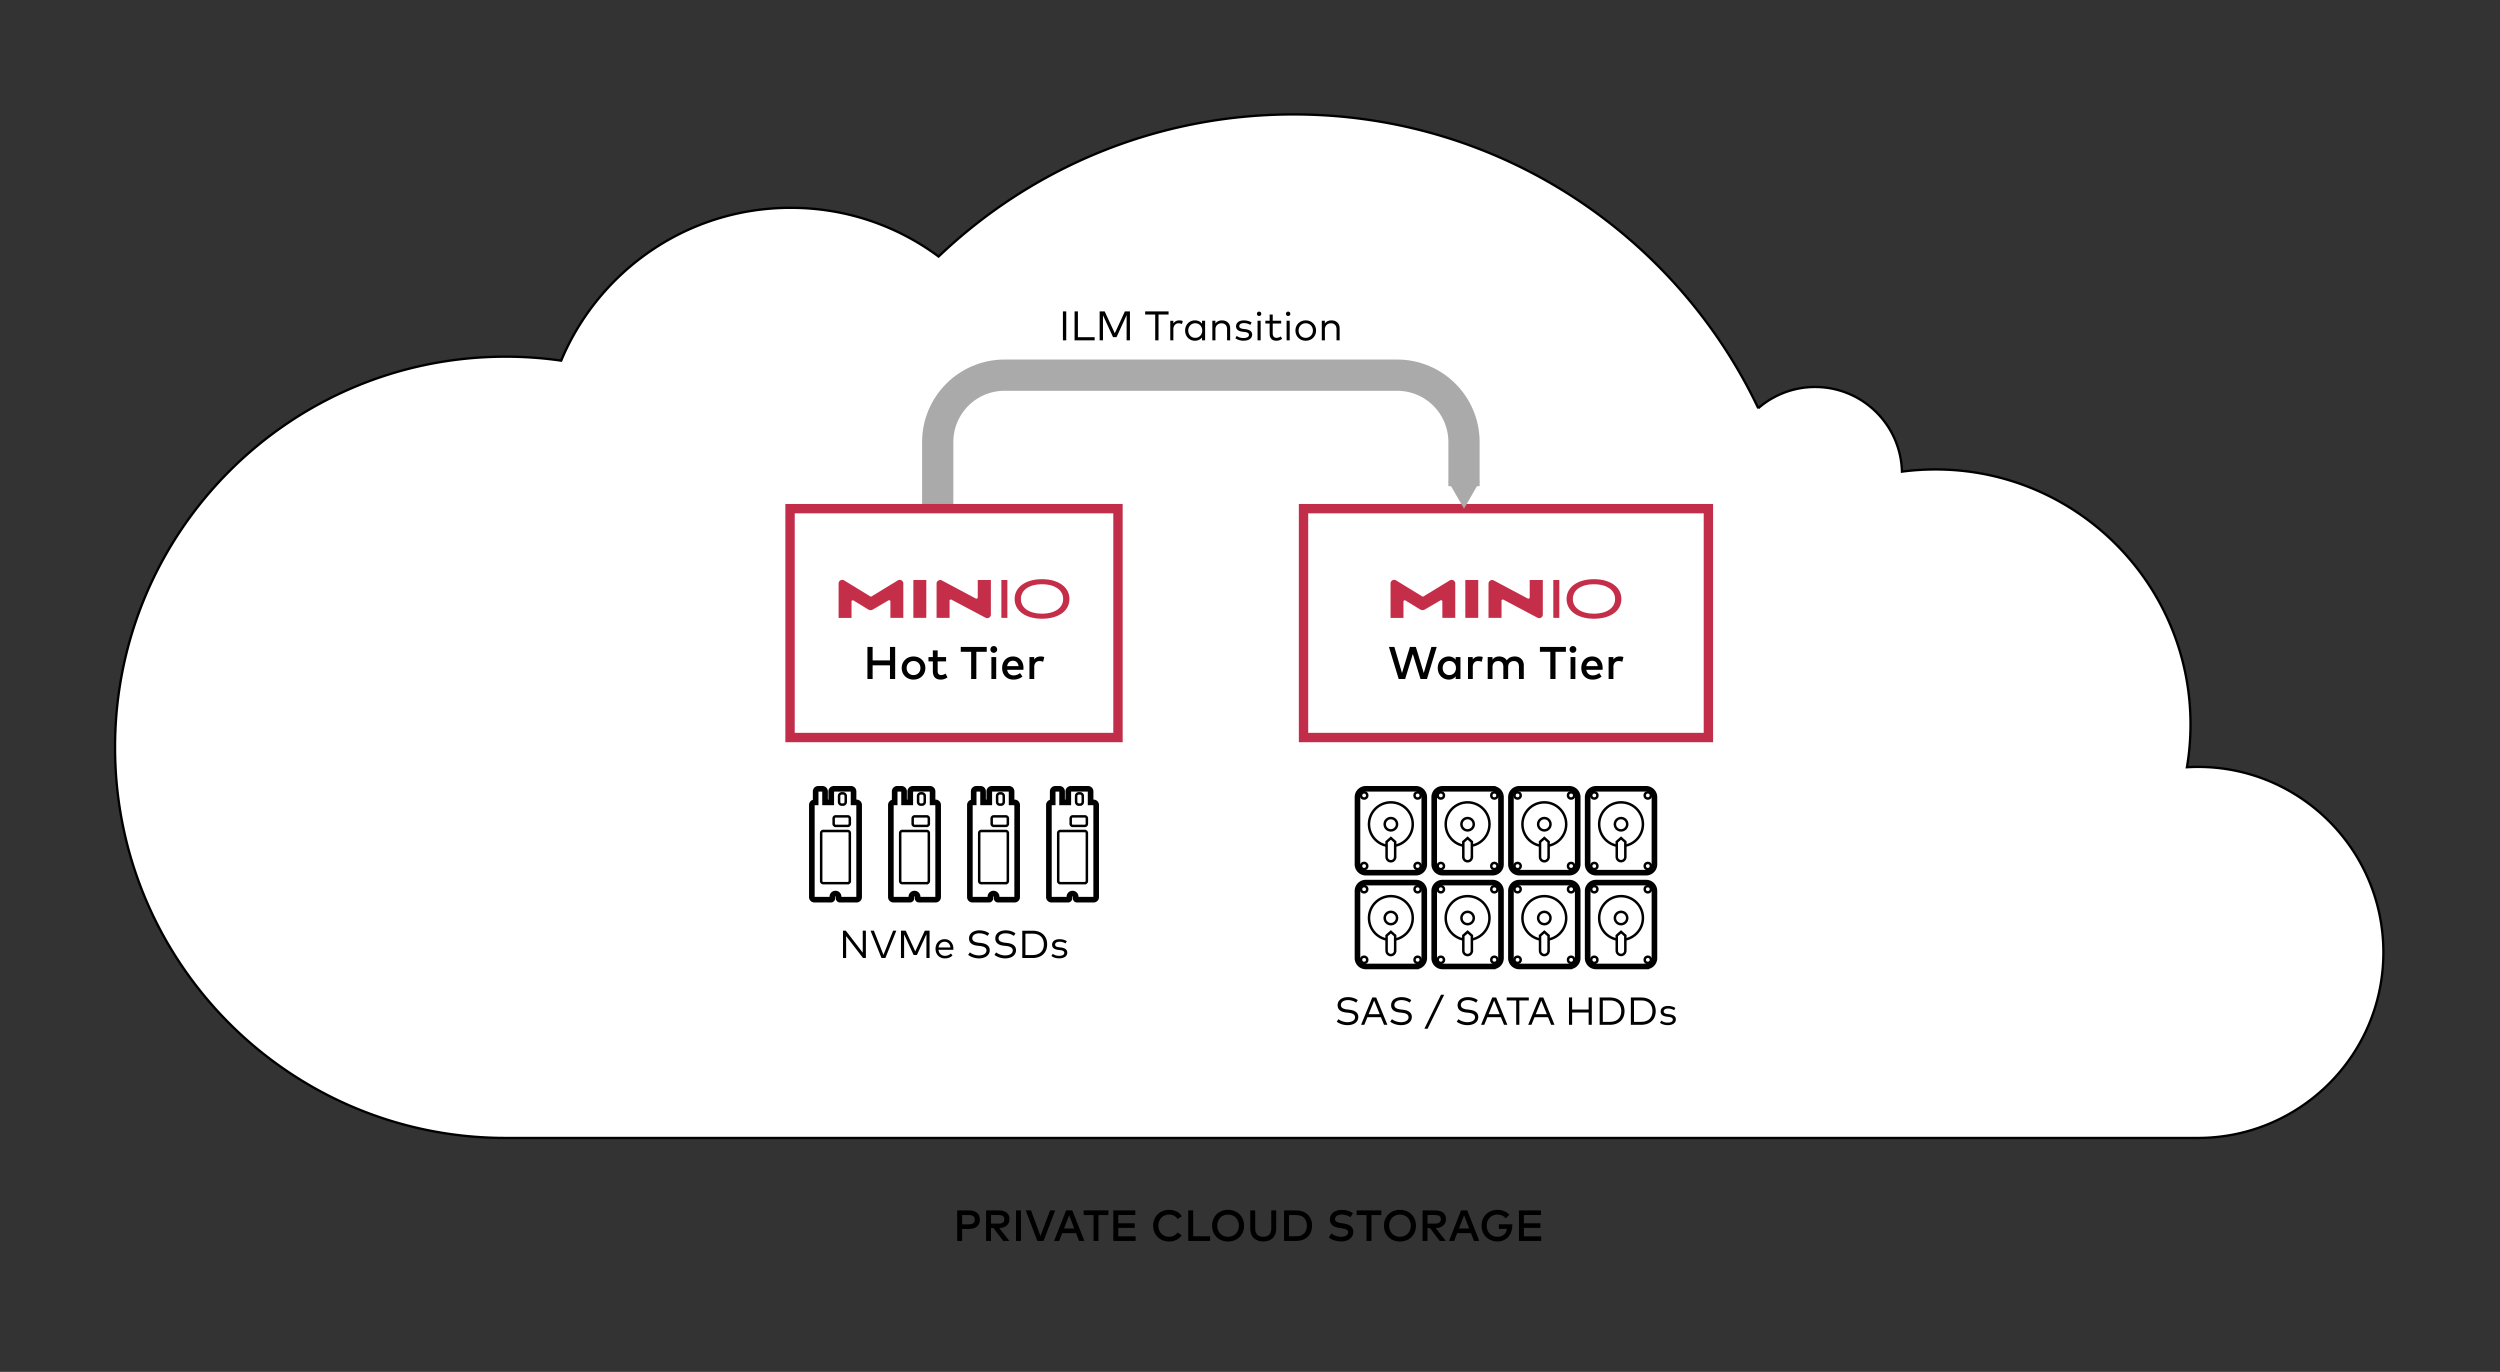 <svg xmlns="http://www.w3.org/2000/svg" xmlns:xlink="http://www.w3.org/1999/xlink" width="800" height="439" xmlns:v="https://vecta.io/nano"><rect width="100%" height="100%" fill="#333333" stroke="none"/><style><![CDATA[.B{fill-rule:nonzero}.C{fill:#fff}.D{stroke-width:1.8}.E{stroke-width:.8}]]></style><g fill="none" fill-rule="evenodd"><g class="B"><path d="M161.82 364.144c-69.037 0-125.003-55.965-125.003-125.002S92.783 114.139 161.82 114.139c6.03 0 11.957.437 17.76 1.262 12.011-28.72 40.374-48.903 73.452-48.903 17.724 0 34.092 5.797 47.32 15.594 29.535-28.177 69.537-45.478 113.58-45.478 65.638 0 122.294 38.43 148.714 94.014a27.687 27.687 0 0 1 18.195-6.79c15.114 0 27.402 12.063 27.786 27.085 3.505-.46 7.08-.7 10.712-.7 45.08 0 81.625 36.544 81.625 81.624a82.1 82.1 0 0 1-1.146 13.67 60.184 60.184 0 0 1 3.495-.11c32.79 0 59.37 26.58 59.37 59.368s-26.58 59.37-59.37 59.37H161.82h0z" stroke="#000" stroke-width=".75" class="C"/><path d="M307.882 393.262v3.842h-1.578v-9.778h3.792c2.256 0 3.465 1.139 3.465 2.968s-1.209 2.968-3.465 2.968h-2.214zm0-4.449v2.962h2.173c1.277 0 1.864-.475 1.864-1.48s-.587-1.482-1.864-1.482h-2.173zm11.686-1.487c2.249 0 3.464 1.006 3.464 2.828 0 1.663-1.271 2.766-3.261 2.836l3.219 4.114h-1.955l-3.116-4.114h-.796v4.114h-1.578v-9.778h4.023zm-2.445 1.48v2.752h2.403c1.271 0 1.865-.461 1.865-1.404 0-.928-.629-1.347-1.865-1.347h-2.403zm9.575 8.298h-1.577v-9.778h1.577zm7.233 0h-1.969l-3.73-9.778h1.683l3.045 8.179 3.067-8.18h1.633zm13.069 0h-1.697l-.964-2.494h-4.428l-.963 2.494h-1.642l3.862-9.778h1.97l3.862 9.778zm-6.51-3.988h3.27l-1.635-4.219-1.634 4.219zm14.186-4.296h-3.164v8.284h-1.578v-8.283h-3.164v-1.495h7.906zm8.717 8.284h-7.13v-9.778h7.04v1.48h-5.462v2.634h5.273v1.48h-5.273v2.703h5.552zm14.79-7.914l-1.32.88c-.593-.866-1.564-1.41-2.73-1.41-1.998 0-3.464 1.445-3.464 3.555s1.466 3.555 3.464 3.555c1.16 0 2.116-.524 2.723-1.404l1.286.942c-.832 1.223-2.298 1.977-4.01 1.977-3.003 0-5.118-2.15-5.118-5.07s2.115-5.07 5.119-5.07c1.739 0 3.282.774 4.05 2.046zm9.045 7.914h-6.991v-9.778h1.578v8.283h5.413v1.495zm10.875-4.889c0 2.92-2.116 5.07-5.119 5.07s-5.12-2.15-5.12-5.07 2.117-5.07 5.12-5.07 5.12 2.15 5.12 5.07zm-8.583 0c0 2.11 1.467 3.555 3.464 3.555s3.464-1.446 3.464-3.555-1.467-3.555-3.464-3.555-3.464 1.445-3.464 3.555zm18.863 1.034c0 2.716-1.837 4.029-4.149 4.029s-4.148-1.313-4.148-4.03v-5.922h1.579v5.803c0 1.865 1.054 2.634 2.57 2.634s2.57-.769 2.57-2.634v-5.803h1.578v5.923zm6.397-5.923c3.059 0 5.078 1.941 5.078 4.889s-2.019 4.889-5.078 4.889h-3.882v-9.778h3.882zm-2.305 1.494v6.789h2.305c2.298 0 3.423-1.425 3.423-3.394 0-1.99-1.125-3.395-3.423-3.395h-2.305zm19.672.671c-.831-.53-1.753-.838-2.745-.838-1.306 0-2.2.566-2.2 1.46 0 .81.761 1.124 2.032 1.305l.678.091c1.585.217 3.15.874 3.15 2.689 0 1.99-1.802 3.08-3.919 3.08-1.326 0-2.919-.44-3.931-1.313l.858-1.257c.671.615 1.935 1.075 3.066 1.075 1.279 0 2.285-.544 2.285-1.445 0-.769-.769-1.125-2.2-1.32l-.762-.105c-1.453-.203-2.899-.887-2.899-2.703 0-1.962 1.74-3.052 3.856-3.052 1.425 0 2.55.398 3.534 1.055l-.803 1.278zm9.876-.671h-3.164v8.284h-1.578v-8.283h-3.164v-1.495h7.906zm11.084 3.395c0 2.92-2.116 5.07-5.119 5.07s-5.119-2.15-5.119-5.07 2.116-5.07 5.12-5.07 5.118 2.15 5.118 5.07zm-8.583 0c0 2.11 1.467 3.555 3.464 3.555s3.464-1.446 3.464-3.555-1.466-3.555-3.464-3.555-3.464 1.445-3.464 3.555zm14.722-4.889c2.248 0 3.464 1.006 3.464 2.828 0 1.663-1.272 2.766-3.262 2.836l3.22 4.114h-1.956l-3.115-4.114h-.795v4.114h-1.579v-9.778h4.023zm-2.444 1.48v2.752h2.402c1.27 0 1.864-.461 1.864-1.404 0-.928-.628-1.347-1.864-1.347h-2.402zm16.573 8.298h-1.697l-.963-2.494h-4.429l-.963 2.494h-1.642l3.862-9.778h1.97l3.862 9.778zm-6.509-3.988h3.269l-1.635-4.219-1.634 4.219zM483 388.723l-1.16 1.124c-.614-.733-1.536-1.187-2.626-1.187-1.997 0-3.464 1.445-3.464 3.555s1.467 3.555 3.395 3.555c1.78 0 2.828-.922 3.08-2.536h-2.592v-1.466h4.302l.015.377c0 2.808-1.781 5.133-4.805 5.133-2.521 0-5.05-1.802-5.05-5.063 0-2.94 2.151-5.07 5.12-5.07 1.557 0 2.898.586 3.785 1.578zm10.196 8.381h-7.131v-9.778h7.04v1.48h-5.461v2.634h5.272v1.48h-5.272v2.703h5.552z" fill="#000"/></g><g stroke="#000"><path d="M453.095 279.251H437.06a2.67 2.67 0 0 1-2.667-2.667v-21.496c0-.707.281-1.386.781-1.886s1.179-.781 1.886-.781h16.035c.707 0 1.386.281 1.886.781s.781 1.179.781 1.886v21.496a2.67 2.67 0 0 1-2.667 2.667z" class="B C D"/><g class="E"><circle cx="445.078" cy="263.752" r="7.004"/><circle cx="445.078" cy="263.752" r="1.976"/><circle cx="453.644" cy="254.54" r="1"/><circle cx="436.512" cy="254.54" r="1"/><circle cx="453.644" cy="277.133" r="1"/><circle cx="436.512" cy="277.133" r="1"/><use xlink:href="#B" class="B C"/></g><path d="M477.648 279.251h-16.035a2.67 2.67 0 0 1-2.667-2.667v-21.496c0-.707.281-1.386.781-1.886s1.179-.781 1.886-.781h16.034a2.67 2.67 0 0 1 2.667 2.667v21.496a2.67 2.67 0 0 1-2.667 2.667z" class="B C D"/><g class="E"><circle cx="469.63" cy="263.752" r="7.004"/><circle cx="469.63" cy="263.752" r="1.976"/><circle cx="478.197" cy="254.54" r="1"/><circle cx="461.064" cy="254.54" r="1"/><circle cx="478.197" cy="277.133" r="1"/><circle cx="461.064" cy="277.133" r="1"/><use xlink:href="#C" class="B C"/></g><path d="M502.2 279.251h-16.037a2.67 2.67 0 0 1-2.666-2.667v-21.496a2.67 2.67 0 0 1 2.666-2.667h16.036c.707 0 1.386.281 1.886.781s.781 1.179.781 1.886v21.496a2.67 2.67 0 0 1-2.667 2.667z" class="B C D"/><g class="E"><circle cx="494.182" cy="263.752" r="7.004"/><circle cx="494.182" cy="263.752" r="1.976"/><circle cx="502.748" cy="254.54" r="1"/><circle cx="485.616" cy="254.54" r="1"/><circle cx="502.748" cy="277.133" r="1"/><circle cx="485.616" cy="277.133" r="1"/><use xlink:href="#C" x="24.552" class="B C"/></g><path d="M526.753 279.251h-16.036a2.67 2.67 0 0 1-2.666-2.667v-21.496a2.67 2.67 0 0 1 2.666-2.667h16.036a2.67 2.67 0 0 1 2.666 2.667v21.496a2.67 2.67 0 0 1-2.666 2.667z" class="B C D"/><g class="E"><circle cx="518.735" cy="263.752" r="7.004"/><circle cx="518.735" cy="263.752" r="1.976"/><circle cx="527.301" cy="254.54" r="1"/><circle cx="510.169" cy="254.54" r="1"/><circle cx="527.301" cy="277.133" r="1"/><circle cx="510.169" cy="277.133" r="1"/><use xlink:href="#D" class="B C"/></g><path d="M453.095 309.264H437.06a2.67 2.67 0 0 1-2.667-2.666V285.1a2.67 2.67 0 0 1 2.667-2.665h16.035a2.67 2.67 0 0 1 2.667 2.665v21.497a2.67 2.67 0 0 1-2.667 2.666z" class="B C D"/><g class="E"><circle cx="445.078" cy="293.765" r="7.004"/><circle cx="445.078" cy="293.765" r="1.976"/><circle cx="453.644" cy="284.553" r="1"/><circle cx="436.512" cy="284.553" r="1"/><circle cx="453.644" cy="307.146" r="1"/><circle cx="436.512" cy="307.146" r="1"/><use xlink:href="#B" y="30.014" class="B C"/></g><path d="M477.648 309.264h-16.035a2.67 2.67 0 0 1-2.667-2.666V285.1a2.67 2.67 0 0 1 2.667-2.665h16.034a2.67 2.67 0 0 1 2.668 2.665v21.497a2.67 2.67 0 0 1-2.667 2.666z" class="B C D"/><g class="E"><circle cx="469.63" cy="293.765" r="7.004"/><circle cx="469.63" cy="293.765" r="1.976"/><circle cx="478.197" cy="284.553" r="1"/><circle cx="461.064" cy="284.553" r="1"/><circle cx="478.197" cy="307.146" r="1"/><circle cx="461.064" cy="307.146" r="1"/><use xlink:href="#C" y="30.014" class="B C"/></g><path d="M502.2 309.264h-16.037a2.67 2.67 0 0 1-2.666-2.666V285.1a2.67 2.67 0 0 1 2.666-2.665h16.036a2.67 2.67 0 0 1 2.668 2.665v21.497a2.67 2.67 0 0 1-2.667 2.666z" class="B C D"/><g class="E"><circle cx="494.182" cy="293.765" r="7.004"/><circle cx="494.182" cy="293.765" r="1.976"/><circle cx="502.748" cy="284.553" r="1"/><circle cx="485.616" cy="284.553" r="1"/><circle cx="502.748" cy="307.146" r="1"/><circle cx="485.616" cy="307.146" r="1"/><use xlink:href="#C" x="24.552" y="30.014" class="B C"/></g><path d="M526.753 309.264h-16.036a2.67 2.67 0 0 1-2.666-2.666V285.1a2.67 2.67 0 0 1 2.666-2.665h16.036a2.67 2.67 0 0 1 2.666 2.665v21.497a2.67 2.67 0 0 1-2.666 2.666z" class="B C D"/><g class="E"><circle cx="518.735" cy="293.765" r="7.004"/><circle cx="518.735" cy="293.765" r="1.976"/><circle cx="527.301" cy="284.553" r="1"/><circle cx="510.169" cy="284.553" r="1"/><circle cx="527.301" cy="307.146" r="1"/><circle cx="510.169" cy="307.146" r="1"/><use xlink:href="#D" y="30.014" class="B C"/></g></g><g class="B"><path stroke="#c22e4a" stroke-width="3" d="M417.127 162.769h129.56v73.24h-129.56z" class="C"/><path d="M468.899 185.61h4.137v12.118h-4.137zm-4.976.115l-8.397 5.128a.373.373 0 0 1-.389 0l-8.397-5.128a1.152 1.152 0 0 0-.6-.169h-.01a1.15 1.15 0 0 0-1.152 1.151v11.021h4.134v-5.23c0-.322.354-.52.63-.352l4.705 2.879c.464.283 1.046.289 1.515.014l4.966-2.913a.413.413 0 0 1 .623.357v5.245h4.133v-11.02a1.15 1.15 0 0 0-1.15-1.152h-.011c-.212 0-.42.058-.6.169zm29.777-.117h-4.194v5.56a.413.413 0 0 1-.608.365l-10.872-5.79a1.15 1.15 0 0 0-.54-.135h-.008a1.15 1.15 0 0 0-1.152 1.15v10.97h4.162v-5.471c0-.312.332-.512.607-.365l10.915 5.789a1.151 1.151 0 0 0 1.69-1.017l.001-11.056zm3.359 12.117v-12.118h1.923v12.118zm13.001.265c-5.121 0-8.753-2.429-8.753-6.323 0-3.874 3.654-6.325 8.752-6.325s8.775 2.43 8.775 6.324-3.588 6.324-8.775 6.324zm0-11.029c-3.808 0-6.74 1.664-6.74 4.705 0 3.064 2.932 4.705 6.74 4.705s6.761-1.641 6.761-4.705c0-3.041-2.954-4.705-6.762-4.705z" fill="#c52e48"/><path d="M456.622 217.289h-2.057l-2.46-8.025-2.459 8.025h-2.057l-3.135-10.28h1.741l2.445 8.364 2.54-8.364h1.887l2.534 8.364 2.452-8.364h1.704zm10.721 0h-1.535v-.845c-.484.625-1.212 1.028-2.21 1.028-1.968 0-3.518-1.55-3.518-3.7s1.55-3.7 3.518-3.7c.998 0 1.726.41 2.21 1.034v-.852h1.535v7.035zm-5.683-3.517c0 1.233.8 2.254 2.121 2.254 1.27 0 2.122-.97 2.122-2.254s-.851-2.254-2.122-2.254c-1.321 0-2.121 1.02-2.121 2.254zm12.84-3.502l-.367 1.519c-.323-.169-.793-.257-1.168-.257-.976 0-1.674.69-1.674 1.887v3.87h-1.535v-7.035h1.52v.794c.463-.67 1.183-.977 2.042-.977.47 0 .83.058 1.182.198zm13.11 2.599v4.42h-1.542v-3.914c0-1.182-.61-1.843-1.638-1.843-.99 0-1.82.654-1.82 1.858v3.899h-1.542v-3.914c0-1.182-.61-1.843-1.638-1.843-.991 0-1.82.654-1.82 1.858v3.899h-1.543v-7.035h1.527v.86c.566-.83 1.44-1.043 2.16-1.043 1.071 0 1.945.477 2.43 1.256.61-1.006 1.696-1.256 2.57-1.256 1.674 0 2.856 1.152 2.856 2.798zm13.476-4.289h-3.327v8.709H496.1v-8.708h-3.326v-1.572h8.312zm3.338-.756a1.06 1.06 0 0 1-1.086 1.072 1.05 1.05 0 0 1-1.072-1.072c0-.61.462-1.087 1.072-1.087s1.086.477 1.086 1.087zm-.308 9.465h-1.542v-7.035h1.542v7.035zm8.732-3.524a6.79 6.79 0 0 1-.029.572h-5.199c.206 1.263 1.094 1.792 2.093 1.792.705 0 1.454-.28 2.034-.742l.763 1.094c-.858.735-1.828.991-2.892.991-2.108 0-3.598-1.468-3.598-3.7 0-2.204 1.432-3.7 3.502-3.7 1.968 0 3.32 1.496 3.326 3.693zm-5.22-.595h3.65c-.17-1.094-.809-1.734-1.785-1.734-1.094 0-1.703.706-1.865 1.734zm11.871-2.9l-.368 1.519c-.323-.169-.793-.257-1.167-.257-.977 0-1.675.69-1.675 1.887v3.87h-1.534v-7.035h1.52v.794c.463-.67 1.182-.977 2.041-.977.47 0 .83.058 1.183.198z" fill="#000"/></g><g stroke="#000"><path d="M273.135 256.769v-3.527a.82.82 0 00-.821-.82h-5.491a.82.82 0 00-.82.82v3.527h-1.989v-3.527a.82.82 0 00-.82-.82h-1.364a.82.82 0 00-.82.82v3.527h-.398a.82.82 0 00-.82.82v29.488c0 .453.367.82.82.82h5.304a.441.441 0 00.44-.44v-.513a1 1 0 112 0v.513c0 .243.198.44.442.44h5.303a.82.82 0 00.82-.82V257.59a.82.82 0 00-.82-.821h-.966z" class="B C D"/><path d="M269.768 257.486h-.4a.866.866 0 0 1-.865-.866v-1.886c0-.478.388-.866.866-.866h.4c.477 0 .865.388.865.866v1.886a.866.866 0 0 1-.866.866zm1.507 25.124h-7.836a.667.667 0 0 1-.667-.667v-15.36c0-.368.298-.667.667-.667h7.836c.368 0 .666.299.666.667v15.36a.667.667 0 0 1-.666.666zm0-18.32h-3.84a.667.667 0 0 1-.666-.666v-1.723c0-.368.298-.667.666-.667h3.84c.368 0 .666.299.666.667v1.723a.667.667 0 0 1-.666.667z" class="E"/><path d="M323.705 256.769v-3.527a.82.82 0 00-.82-.82h-5.492a.82.82 0 00-.82.82v3.527h-1.988v-3.527a.82.82 0 00-.82-.82H312.4a.82.82 0 00-.82.82v3.527h-.397a.82.82 0 00-.82.82v29.488c0 .453.367.82.82.82h5.303a.441.441 0 00.441-.44v-.513a1 1 0 112 0v.513c0 .243.198.44.441.44h5.303a.82.82 0 00.82-.82V257.59a.82.82 0 00-.82-.821h-.966z" class="B C D"/><path d="M320.339 257.486h-.4a.866.866 0 0 1-.866-.866v-1.886c0-.478.388-.866.866-.866h.4c.478 0 .865.388.865.866v1.886a.866.866 0 0 1-.865.866zm1.506 25.124h-7.836a.667.667 0 0 1-.667-.667v-15.36a.67.67 0 0 1 .667-.667h7.836a.67.67 0 0 1 .667.667v15.36a.667.667 0 0 1-.667.666zm0-18.32h-3.84a.667.667 0 0 1-.666-.666v-1.723a.67.67 0 0 1 .667-.667h3.839a.67.67 0 0 1 .667.667v1.723a.667.667 0 0 1-.667.667z" class="E"/><path d="M298.42 256.769v-3.527a.82.82 0 00-.82-.82h-5.492a.82.82 0 00-.82.82v3.527H289.3v-3.527a.82.82 0 00-.821-.82h-1.364a.82.82 0 00-.82.82v3.527h-.397a.82.82 0 00-.821.82v29.488c0 .453.367.82.82.82h5.304a.441.441 0 00.441-.44v-.513a1 1 0 112 0v.513c0 .243.197.44.441.44h5.303a.82.82 0 00.82-.82V257.59a.82.82 0 00-.82-.821h-.966z" class="B C D"/><path d="M295.054 257.486h-.4a.866.866 0 0 1-.866-.866v-1.886c0-.478.388-.866.866-.866h.4c.478 0 .865.388.865.866v1.886a.866.866 0 0 1-.865.866zm1.506 25.124h-7.836a.667.667 0 0 1-.667-.667v-15.36a.67.67 0 0 1 .667-.667h7.836c.368 0 .666.299.666.667v15.36a.667.667 0 0 1-.666.666zm0-18.32h-3.84a.667.667 0 0 1-.666-.666v-1.723c0-.368.298-.667.667-.667h3.839c.368 0 .666.299.666.667v1.723a.667.667 0 0 1-.666.667z" class="E"/><path d="M348.99 256.769v-3.527a.82.82 0 00-.82-.82h-5.492a.82.82 0 00-.82.82v3.527h-1.988v-3.527a.82.82 0 00-.82-.82h-1.365a.82.82 0 00-.82.82v3.527h-.397a.82.82 0 00-.82.82v29.488c0 .453.367.82.82.82h5.303a.441.441 0 00.441-.44v-.513a1 1 0 112 0v.513c0 .243.198.44.441.44h5.303a.82.82 0 00.82-.82V257.59a.82.82 0 00-.82-.821h-.966z" class="B C D"/><path d="M345.624 257.486h-.4a.866.866 0 0 1-.865-.866v-1.886c0-.478.387-.866.865-.866h.4c.478 0 .865.388.865.866v1.886a.866.866 0 0 1-.865.866zm1.506 25.124h-7.836a.667.667 0 0 1-.667-.667v-15.36a.67.67 0 0 1 .667-.667h7.836a.67.67 0 0 1 .667.667v15.36a.667.667 0 0 1-.667.666zm0-18.32h-3.839a.667.667 0 0 1-.667-.666v-1.723a.67.67 0 0 1 .667-.667h3.84c.367 0 .666.299.666.667v1.723a.667.667 0 0 1-.667.667z" class="E"/></g><path d="M277.083 306.566h-.906l-5.414-7.018v7.018h-1.005v-8.742h.906l5.414 7.02v-7.02h1.005v8.742zm6.238 0h-1.243l-3.509-8.742h1.07l3.07 7.742 3.08-7.742h1.035zm14.144 0h-1.005v-7.618l-3.048 6.65h-1.054l-3.042-6.6v7.568h-1.005v-8.742h1.524l3.053 6.607 3.048-6.607h1.53zm7.62-2.978c0 .118-.007.243-.019.35h-4.74c.132 1.273 1.025 1.929 2.093 1.929a2.73 2.73 0 0 0 1.872-.743l.5.637c-.736.706-1.56.924-2.429.924-1.748 0-2.99-1.243-2.99-3.073 0-1.81 1.248-3.077 2.934-3.077 1.605 0 2.766 1.254 2.779 3.053zm-4.746-.406h3.797c-.119-1.106-.843-1.817-1.848-1.817-1.093 0-1.8.75-1.95 1.817zm15.693-3.702a4.62 4.62 0 0 0-2.635-.819c-1.318 0-2.261.594-2.261 1.58 0 .812.656 1.255 2.018 1.417l.83.1c1.442.175 2.728.787 2.728 2.298 0 1.73-1.573 2.629-3.459 2.629-1.267 0-2.61-.45-3.434-1.124l.55-.8c.605.512 1.741.974 2.878.974 1.355 0 2.423-.548 2.423-1.592 0-.848-.73-1.273-2.117-1.43l-.88-.1c-1.493-.168-2.58-.86-2.58-2.31 0-1.66 1.48-2.591 3.31-2.591 1.33 0 2.336.393 3.14.956l-.511.811zm8.405 0a4.62 4.62 0 0 0-2.635-.819c-1.317 0-2.26.594-2.26 1.58 0 .812.655 1.255 2.017 1.417l.83.1c1.442.175 2.728.787 2.728 2.298 0 1.73-1.573 2.629-3.459 2.629-1.267 0-2.61-.45-3.434-1.124l.55-.8c.605.512 1.741.974 2.878.974 1.355 0 2.423-.548 2.423-1.592 0-.848-.73-1.273-2.117-1.43l-.88-.1c-1.493-.168-2.58-.86-2.58-2.31 0-1.66 1.48-2.591 3.31-2.591 1.33 0 2.336.393 3.14.956l-.51.811zm5.989-1.655c2.853 0 4.664 1.704 4.664 4.37s-1.81 4.371-4.664 4.371h-3.291v-8.741h3.29zm-2.286.949v6.843h2.286c2.366 0 3.609-1.374 3.609-3.422 0-2.06-1.243-3.421-3.61-3.421h-2.285zm12.832 3.134c-.38-.262-1.136-.556-1.935-.556-.843 0-1.399.356-1.399.931 0 .493.43.737 1.205.83l.7.088c1.255.162 1.985.68 1.985 1.648 0 1.124-1.011 1.83-2.603 1.83-.762 0-1.718-.187-2.467-.756l.43-.7c.45.35 1.05.644 2.049.644s1.63-.331 1.63-.955c0-.475-.4-.762-1.237-.862l-.705-.082c-1.33-.162-1.954-.755-1.954-1.636 0-1.117.942-1.792 2.36-1.792.93 0 1.78.263 2.347.644l-.406.724zm93.001 18.94a4.62 4.62 0 0 0-2.635-.818c-1.317 0-2.26.593-2.26 1.58 0 .811.655 1.255 2.017 1.417l.83.1c1.442.175 2.729.787 2.729 2.298 0 1.73-1.574 2.629-3.46 2.629-1.267 0-2.61-.45-3.434-1.124l.55-.8c.605.512 1.742.974 2.878.974 1.356 0 2.423-.549 2.423-1.592 0-.849-.73-1.273-2.116-1.43l-.881-.1c-1.493-.168-2.579-.861-2.579-2.31 0-1.66 1.48-2.591 3.31-2.591 1.33 0 2.335.393 3.14.956l-.512.811zm9.992 7.087h-1.074l-.993-2.435h-4.327l-.987 2.435h-1.043l3.591-8.741h1.243l3.59 8.741zm-6.007-3.384h3.559l-1.78-4.365-1.78 4.365zm13.138-3.703a4.62 4.62 0 0 0-2.635-.818c-1.317 0-2.26.593-2.26 1.58 0 .811.655 1.255 2.017 1.417l.83.1c1.442.175 2.729.787 2.729 2.298 0 1.73-1.574 2.629-3.46 2.629-1.267 0-2.61-.45-3.434-1.124l.55-.8c.605.512 1.742.974 2.878.974 1.356 0 2.423-.549 2.423-1.592 0-.849-.73-1.273-2.116-1.43l-.881-.1c-1.493-.168-2.579-.861-2.579-2.31 0-1.66 1.48-2.591 3.31-2.591 1.33 0 2.335.393 3.14.956l-.512.811zm5.746 8.336h-1.03l5.301-10.865h1.031zm15.524-8.336a4.62 4.62 0 0 0-2.635-.818c-1.317 0-2.26.593-2.26 1.58 0 .811.655 1.255 2.017 1.417l.83.1c1.442.175 2.728.787 2.728 2.298 0 1.73-1.573 2.629-3.458 2.629-1.268 0-2.61-.45-3.435-1.124l.55-.8c.605.512 1.742.974 2.878.974 1.355 0 2.423-.549 2.423-1.592 0-.849-.73-1.273-2.117-1.43l-.88-.1c-1.493-.168-2.58-.861-2.58-2.31 0-1.66 1.481-2.591 3.31-2.591 1.33 0 2.336.393 3.14.956l-.51.811zm9.992 7.087h-1.074l-.993-2.435h-4.327l-.987 2.435h-1.043l3.59-8.741h1.243l3.59 8.741zm-6.008-3.384h3.56l-1.78-4.365-1.78 4.365zm12.87-4.408h-3.035v7.792h-.999v-7.792h-3.035v-.949h7.07zm8.219 7.792h-1.074l-.993-2.435h-4.327l-.987 2.435h-1.043l3.59-8.741h1.244l3.59 8.741zm-6.008-3.384h3.56l-1.78-4.365-1.78 4.365zm11.647-1.492h5.29v-3.865h1.004v8.741h-1.005v-3.927h-5.289v3.927h-1.005v-8.741h1.005zm12.109-3.865c2.853 0 4.664 1.704 4.664 4.37s-1.811 4.371-4.664 4.371h-3.291v-8.741h3.29zm-2.286.949v6.843h2.286c2.366 0 3.608-1.374 3.608-3.422 0-2.06-1.242-3.421-3.608-3.421H512.9zm12.265-.949c2.853 0 4.664 1.704 4.664 4.37s-1.81 4.371-4.664 4.371h-3.291v-8.741h3.29zm-2.286.949v6.843h2.286c2.366 0 3.609-1.374 3.609-3.422 0-2.06-1.243-3.421-3.61-3.421h-2.285zm12.832 3.134c-.38-.262-1.136-.556-1.935-.556-.843 0-1.399.356-1.399.93 0 .494.43.738 1.205.831l.7.088c1.255.162 1.986.68 1.986 1.648 0 1.124-1.012 1.83-2.604 1.83-.762 0-1.718-.187-2.467-.756l.43-.7c.45.35 1.05.644 2.049.644s1.63-.331 1.63-.955c0-.475-.4-.762-1.237-.862l-.705-.082c-1.33-.162-1.954-.755-1.954-1.636 0-1.117.942-1.792 2.36-1.792.93 0 1.78.263 2.348.644l-.407.724z" fill="#000" class="B"/><path d="M468.481 155.592V141.45c0-11.82-9.581-21.4-21.4-21.4H321.47c-11.819 0-21.4 9.58-21.4 21.4v21.318" stroke="#aaa" stroke-width="10"/><g class="B"><path fill="#aaa" d="M473.467 154.133l-4.986 8.635-4.986-8.635z"/><path stroke="#c22e4a" stroke-width="3" d="M252.814 162.769h104.94v73.24h-104.94z" class="C"/><path d="M292.277 185.61h4.137v12.118h-4.137zm-4.977.115l-8.396 5.128a.373.373 0 0 1-.389 0l-8.397-5.128a1.152 1.152 0 0 0-.6-.169h-.01a1.15 1.15 0 0 0-1.152 1.151v11.021h4.134v-5.23c0-.322.354-.52.63-.352l4.705 2.879c.464.283 1.046.289 1.515.014l4.966-2.913a.413.413 0 0 1 .623.357v5.245h4.133v-11.02a1.15 1.15 0 0 0-1.15-1.152h-.011c-.212 0-.42.058-.6.169zm29.779-.117h-4.195v5.56a.414.414 0 0 1-.608.365l-10.872-5.79a1.15 1.15 0 0 0-.54-.135h-.008a1.15 1.15 0 0 0-1.152 1.15v10.97h4.162v-5.471c0-.312.332-.512.607-.365l10.916 5.789a1.151 1.151 0 0 0 1.69-1.017v-11.056zm3.357 12.117v-12.118h1.924v12.118zm13.002.265c-5.121 0-8.753-2.429-8.753-6.323 0-3.874 3.654-6.325 8.752-6.325s8.775 2.43 8.775 6.324-3.588 6.324-8.774 6.324zm0-11.029c-3.808 0-6.74 1.664-6.74 4.705 0 3.064 2.932 4.705 6.74 4.705s6.761-1.641 6.761-4.705c0-3.041-2.954-4.705-6.762-4.705z" fill="#c52e48"/><path d="M279.238 211.327h5.552v-4.318h1.66v10.28h-1.66v-4.391h-5.552v4.39h-1.659v-10.28h1.66zm16.881 2.445c0 2.107-1.616 3.7-3.79 3.7s-3.78-1.593-3.78-3.7 1.608-3.7 3.78-3.7 3.79 1.592 3.79 3.7zm-5.992 0c0 1.329.947 2.254 2.203 2.254s2.21-.925 2.21-2.254-.955-2.254-2.21-2.254-2.203.924-2.203 2.254zm12.62-2.122h-2.695v3.062c0 .947.5 1.314 1.116 1.314.477 0 .999-.213 1.417-.478l.61 1.227c-.565.382-1.278.697-2.159.697-1.593 0-2.526-.859-2.526-2.73v-3.092h-1.403v-1.396h1.403v-2.129h1.542v2.13h2.695v1.395zm13.009-3.07h-3.326v8.709h-1.659v-8.708h-3.327v-1.572h8.312zm3.339-.756c0 .61-.478 1.072-1.087 1.072a1.05 1.05 0 0 1-1.072-1.072c0-.61.462-1.087 1.072-1.087s1.087.477 1.087 1.087zm-.309 9.465h-1.542v-7.035h1.542v7.035zm8.733-3.524c0 .198-.015.396-.03.572h-5.199c.206 1.263 1.095 1.792 2.093 1.792.706 0 1.455-.28 2.034-.742l.764 1.094c-.86.735-1.828.991-2.893.991-2.107 0-3.598-1.468-3.598-3.7 0-2.204 1.432-3.7 3.502-3.7 1.968 0 3.32 1.496 3.327 3.693zm-5.22-.595h3.648c-.168-1.094-.808-1.734-1.784-1.734-1.094 0-1.703.706-1.865 1.734zm11.87-2.9l-.368 1.519c-.322-.169-.792-.257-1.167-.257-.976 0-1.674.69-1.674 1.887v3.87h-1.535v-7.035h1.52v.794c.463-.67 1.183-.977 2.041-.977.47 0 .83.058 1.183.198zm7.028-101.363h-1.065v-9.259h1.065zm9.094 0h-6.423v-9.259h1.065v8.254h5.358v1.005zm11.294 0h-1.065v-8.069l-3.227 7.044h-1.118l-3.222-6.99v8.015h-1.064v-9.259h1.614l3.234 6.997 3.227-6.997h1.621v9.26zm12.357-8.254h-3.214v8.254h-1.059v-8.254h-3.214v-1.005h7.487zm4.535 2.077l-.238.972c-.304-.165-.721-.25-1.085-.25-.979 0-1.68.766-1.68 1.95v3.506h-.985v-6.264h.979v.88c.43-.642 1.091-1.005 1.858-1.005.45 0 .82.06 1.151.211zm7.162 6.178h-.985v-.933c-.497.641-1.257 1.058-2.29 1.058-1.758 0-3.127-1.375-3.127-3.26 0-1.88 1.369-3.254 3.128-3.254 1.032 0 1.792.423 2.289 1.058v-.933h.985v6.264zm-5.397-3.136c0 1.297.913 2.336 2.242 2.336 1.303 0 2.23-1.006 2.23-2.336 0-1.322-.927-2.328-2.23-2.328-1.342 0-2.242 1.039-2.242 2.328zm13.41-.747v3.883h-.986v-3.56c0-1.19-.661-1.89-1.805-1.89-1.052 0-1.918.727-1.918 1.917v3.533h-.993v-6.264h.98v.893c.51-.747 1.342-1.018 2.11-1.018 1.547 0 2.612.992 2.612 2.506zm6.446-1.051c-.403-.278-1.203-.59-2.05-.59-.893 0-1.48.378-1.48.986 0 .523.455.78 1.276.88l.74.092c1.33.173 2.103.722 2.103 1.747 0 1.19-1.071 1.938-2.757 1.938-.808 0-1.82-.2-2.613-.801l.456-.74c.476.37 1.111.681 2.17.681s1.726-.35 1.726-1.012c0-.503-.424-.807-1.31-.913l-.747-.086c-1.409-.172-2.07-.8-2.07-1.733 0-1.183.999-1.898 2.5-1.898.985 0 1.885.278 2.487.68l-.43.769zm3.517-3.553c0 .397-.31.695-.7.695a.678.678 0 0 1-.695-.695c0-.396.298-.7.695-.7a.69.69 0 0 1 .7.7zm-.205 8.487h-.992v-6.264h.992v6.264zm6.567-5.371h-2.705v3.161c0 .98.516 1.41 1.244 1.41.483 0 .952-.18 1.316-.444l.462.748a3.028 3.028 0 0 1-1.858.621c-1.35 0-2.15-.74-2.15-2.314v-3.182h-1.368v-.893h1.369v-1.99h.985v1.99h2.705v.893zm2.935-3.116c0 .397-.311.695-.701.695a.678.678 0 0 1-.695-.695c0-.396.298-.7.695-.7a.69.69 0 0 1 .7.7zm-.206 8.487h-.992v-6.264h.992v6.264zm8.433-3.136c0 1.86-1.416 3.261-3.301 3.261s-3.293-1.402-3.293-3.26c0-1.853 1.408-3.254 3.293-3.254s3.3 1.401 3.3 3.253zm-5.59 0c0 1.356.986 2.336 2.289 2.336 1.296 0 2.288-.98 2.288-2.336 0-1.349-.992-2.328-2.288-2.328-1.303 0-2.288.98-2.288 2.328zm13.127-.747v3.883h-.985v-3.56c0-1.19-.662-1.89-1.806-1.89-1.051 0-1.918.727-1.918 1.917v3.533h-.992v-6.264h.98v.893c.508-.747 1.341-1.018 2.108-1.018 1.549 0 2.613.992 2.613 2.506z" fill="#000"/></g></g><defs ><path id="B" d="M446.45 274.206c.013.499-.245.966-.675 1.22s-.964.254-1.394 0-.689-.721-.675-1.22v-4.81l1.373-1.22 1.372 1.22v4.81z"/><path id="C" d="M471.003 274.206c.013.499-.245.966-.675 1.22s-.964.254-1.394 0-.689-.721-.675-1.22v-4.81l1.372-1.22 1.373 1.22v4.81z"/><path id="D" d="M520.108 274.206c0 .758-.615 1.373-1.373 1.373s-1.373-.615-1.373-1.373v-4.81l1.373-1.22 1.373 1.22v4.81z"/></defs></svg>